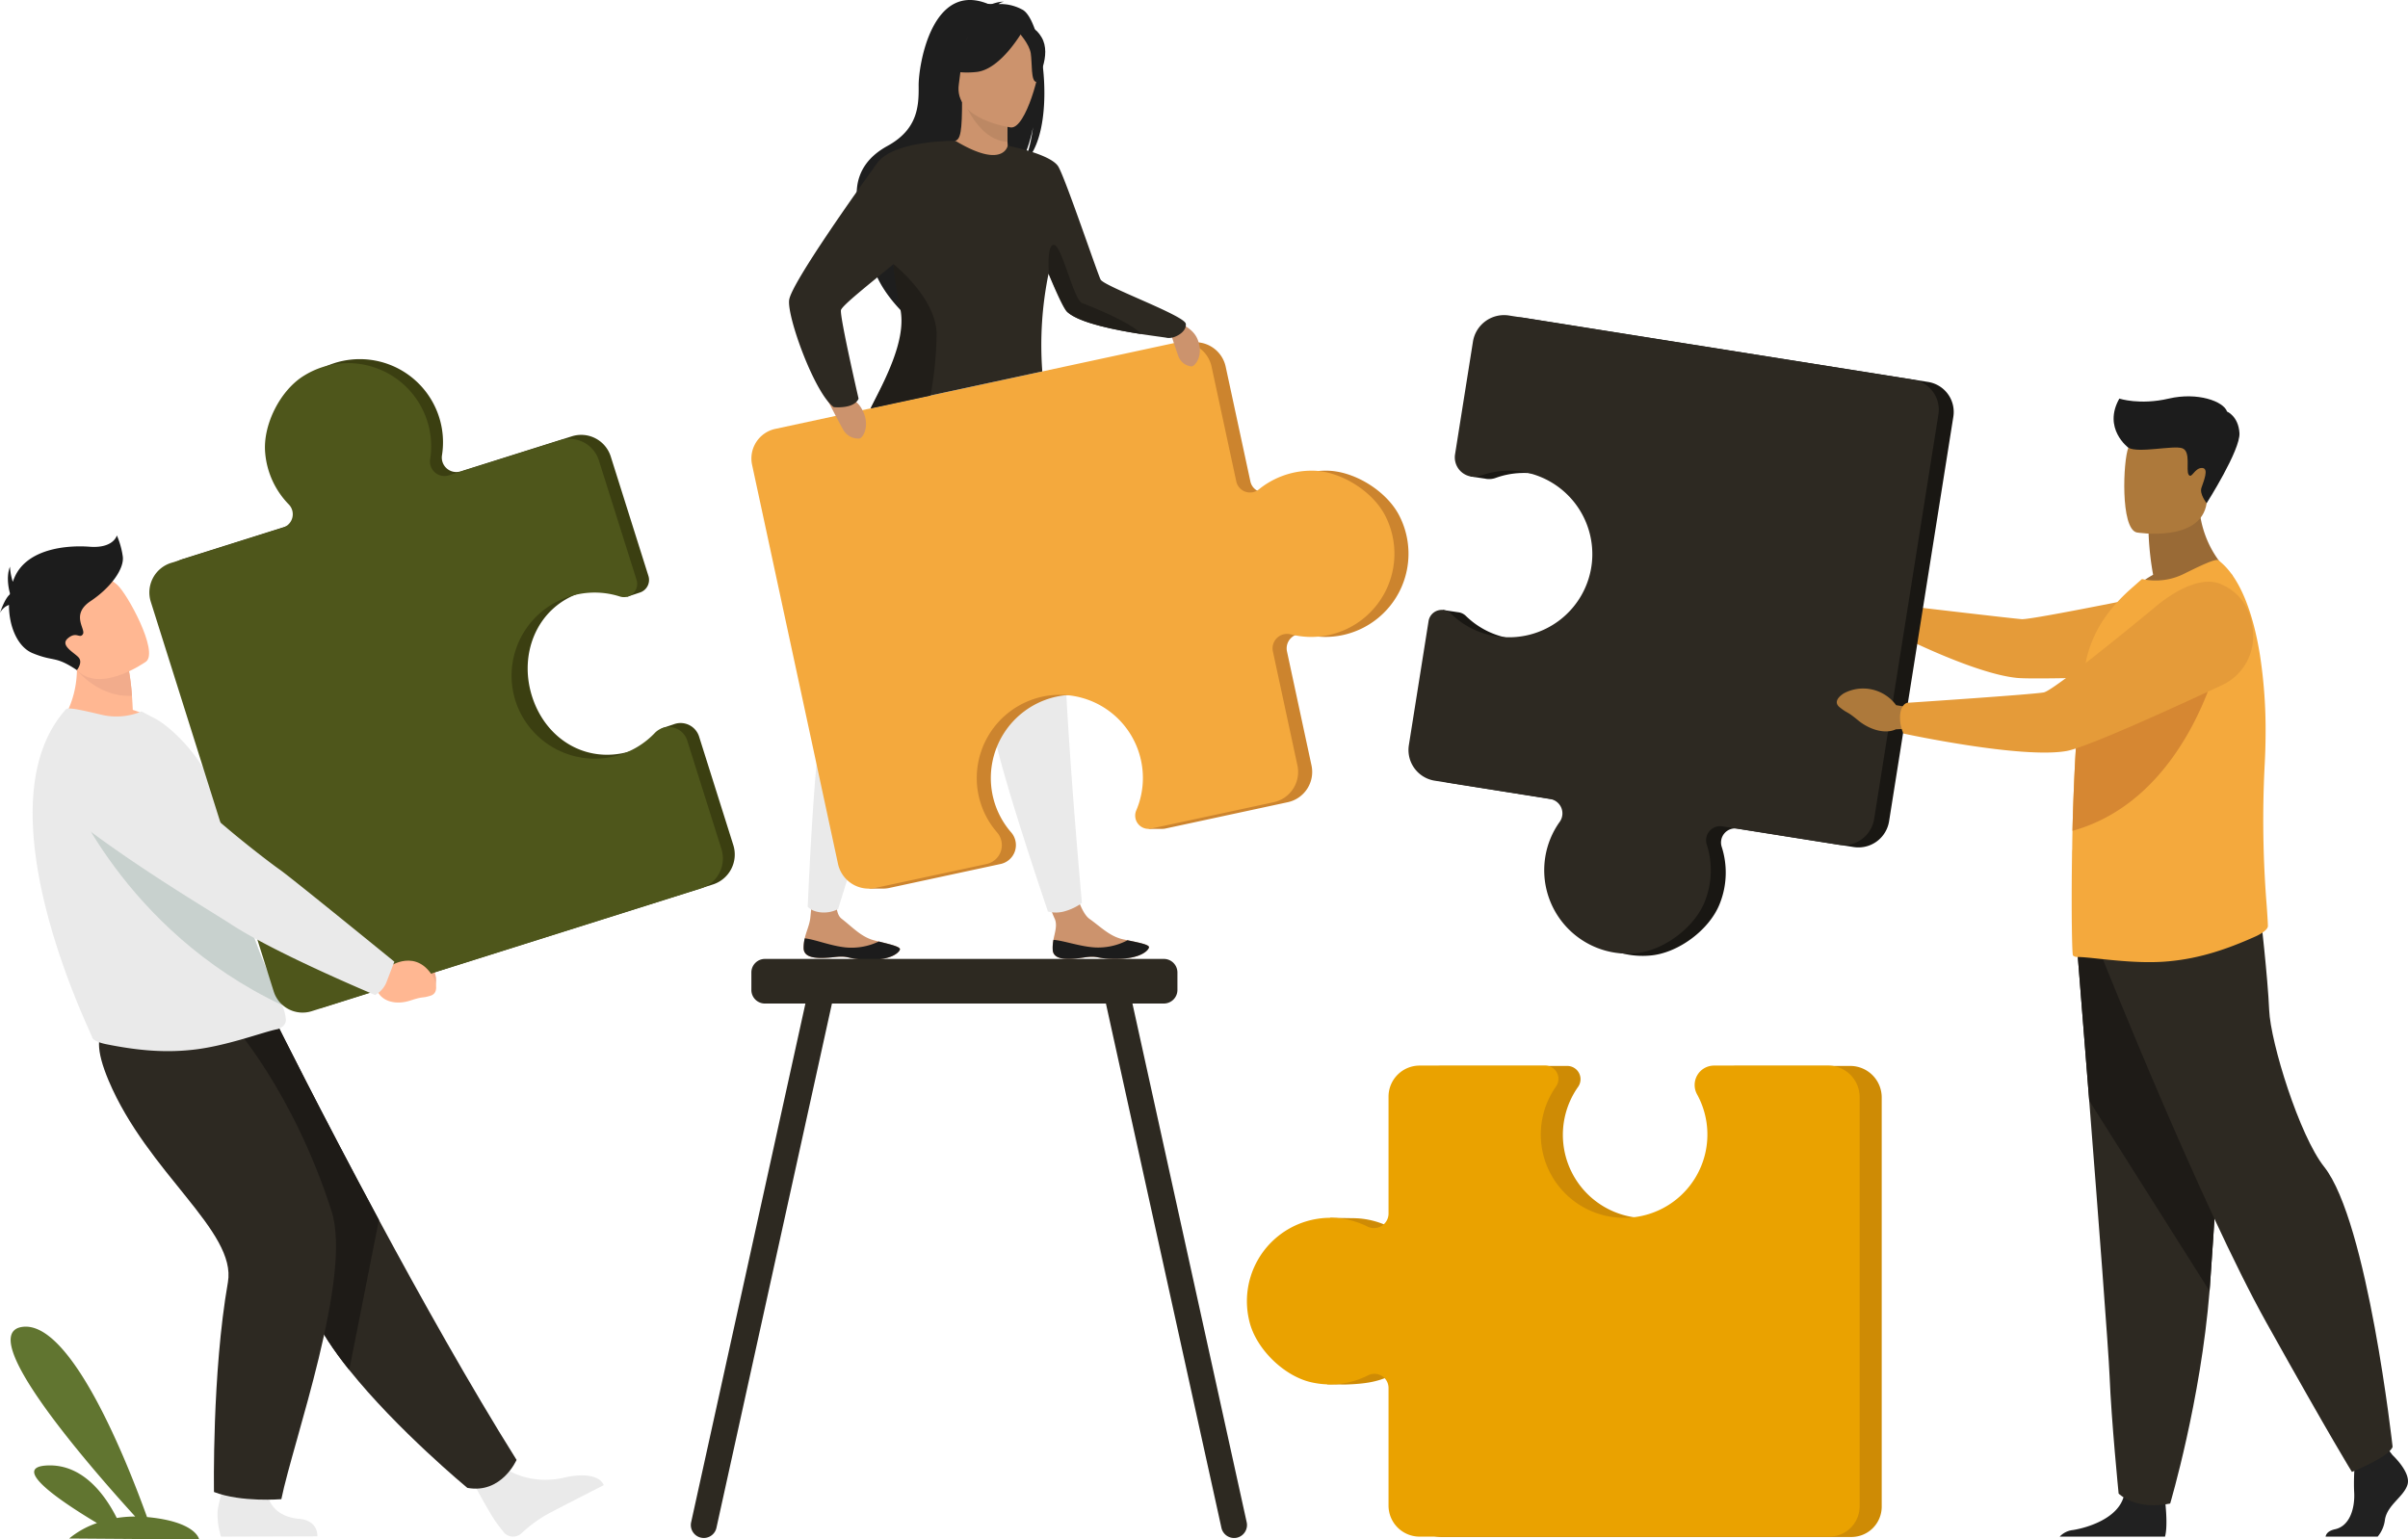 <svg xmlns="http://www.w3.org/2000/svg" width="704.649" height="450.549" viewBox="0 0 704.649 450.549"><defs><style>.a{fill:#cc936d;}.b{fill:#1c1c1c;}.c{fill:#eaeaea;}.d{fill:#1e1e1e;}.e{fill:#bc8864;}.f{fill:#cc842e;}.g{fill:#f4a93d;}.h{fill:#2d2922;}.i{fill:#211e19;}.j{fill:#212121;}.k{fill:#1e1b17;}.l{fill:#996a36;}.m{fill:#ad793b;}.n{fill:#a16d3c;}.o{fill:#e59b39;}.p{fill:#191713;}.q{fill:#d68732;}.r{fill:#2d2921;}.s{fill:#ce8b05;}.t{fill:#eaa200;}.u{fill:#617530;}.v{fill:#f2ac8c;}.w{fill:#1e3d70;}.x{fill:#ffb792;}.y{fill:#c8d1ce;}.z{fill:#3b3f11;}.aa{fill:#4e561b;}</style></defs><g transform="translate(-266.351 -7837.512)"><g transform="translate(-999.985 8135.024)"><g transform="translate(1486.221 -297.513)"><path class="a" d="M1597.286-.114c.312,2.917,4.439,2.811,9.1,2.112s3.458.527,10.017.4,8.746-2.369,9.032-3.316c.256-.841-2.925-1.436-6.33-2.145-.428-.089-.858-.182-1.289-.275-3.84-.842-6.457-3.608-9.8-5.988-3.166-2.255-5.3-12.59-5.3-12.59l-9.322-.055s2.93,9.346,4.455,12.6c.9,1.911-.058,4.366-.359,6.207A11.45,11.45,0,0,0,1597.286-.114Z" transform="translate(-1509.106 278.233)"></path><path class="b" d="M1606.678,3.412c4.664-.7,3.458.527,10.017.4s8.746-2.369,9.032-3.316c.256-.841-2.925-1.436-6.33-2.145l-.038.062A18.387,18.387,0,0,1,1609.8.459c-4.415-.295-8.965-1.983-12.011-2.211a11.445,11.445,0,0,0-.21,3.052C1597.888,4.217,1602.014,4.112,1606.678,3.412Z" transform="translate(-1509.396 276.818)"></path><path class="a" d="M1519.2-.8c.2,2.927,4.33,2.976,9.017,2.454s3.436.657,9.995.778,8.829-2.038,9.151-2.973c.287-.831-2.869-1.545-6.245-2.383-.425-.1-.85-.213-1.277-.323-3.805-.986-6.317-3.848-9.565-6.353-3.078-2.373-.546-12.216-.546-12.216l-7.075-3.341s-.973,10.144-1.5,15.275c-.216,2.1-1.262,4.211-1.632,6.04A11.528,11.528,0,0,0,1519.2-.8Z" transform="translate(-1503.914 278.456)"></path><path class="b" d="M1528.221,3.258c4.687-.524,3.436.657,9.995.778s8.829-2.038,9.151-2.973c.287-.831-2.869-1.545-6.245-2.383l-.041.062a18.376,18.376,0,0,1-9.631,1.681c-4.4-.461-8.884-2.319-11.92-2.661A11.528,11.528,0,0,0,1519.2.8C1519.406,3.731,1523.534,3.78,1528.221,3.258Z" transform="translate(-1503.914 276.852)"></path><path class="c" d="M1535.185-156.35s-1.96,9.488-3.923,57.606a155.446,155.446,0,0,0-6.279,19.8c-2.641,10.893-4.5,56.35-4.5,56.35s1.052,1.518,4.248,1.709a9.246,9.246,0,0,0,4.641-.988s18.355-59.538,27.29-82.652,14.169-56.119,14.169-56.119Z" transform="translate(-1504.004 287.936)"></path><path class="c" d="M1560.028-152.89s1.447,9.579,16.265,55.4a155.322,155.322,0,0,0,.966,20.753c1.295,11.135,16.294,54.973,16.294,54.973a9.213,9.213,0,0,0,4.98-.1,15.749,15.749,0,0,0,4.956-2.405s-5.75-62.658-5.371-87.436-6.138-57.553-6.138-57.553Z" transform="translate(-1506.771 288.538)"></path><path class="d" d="M1584.583-294.573a13.422,13.422,0,0,0-7.19-1.751,3.4,3.4,0,0,1,1.567-.65c-1.233-.247-4.068.846-4.068.846-16.951-7.524-20.939,17.79-20.872,23.72s-.232,12.737-9.125,17.608c-17.5,9.585-4.085,28.516-4.085,28.516-3.15,9.037,8.511,20.11,8.511,20.11-.2-4.8,21.833-35.377,33.713-42.354,3-3.982,4.365-11.214,4.468-11.783-.772,5.749-1.921,8.939-2.9,10.718C1594.794-258.07,1590.739-290.656,1584.583-294.573Z" transform="translate(-1505.083 297.513)"></path><path class="a" d="M1583.049-249.647c.059.027-5.558,2.944-9.784,1.788-3.975-1.083-6.573-6.239-6.519-6.25,1.683-.335,2.17-2.648,2.134-12.587l.761.15,12.336,2.444.459.089s-.293,4.027-.3,7.82c0,.8.009,1.594.04,2.334C1582.258-251.656,1582.5-249.9,1583.049-249.647Z" transform="translate(-1507.241 295.357)"></path><path class="e" d="M1582.327-256.136c0,.8.01,1.594.04,2.334-7.176-.289-11.312-8.494-12.874-12.094l12.677,1.851.459.089S1582.337-259.929,1582.327-256.136Z" transform="translate(-1507.433 295.301)"></path><path class="d" d="M1568.081-270.009s-3.752-5.929-4.653-11c-.644-3.619,1.2-17.034,14.682-15.1a18.32,18.32,0,0,1,7.6,2.872c2.927,1.977,7.151,6.244,2.427,17.951l-1.227,3.954Z" transform="translate(-1507.001 297.428)"></path><path class="a" d="M1583.274-259.622s-16.8-2.22-15.253-12.659.416-17.755,11.2-16.78,12.279,5.268,12.611,8.876S1587.683-259.314,1583.274-259.622Z" transform="translate(-1507.323 296.928)"></path><path class="d" d="M1586.532-288.319S1580.12-276.758,1572.81-276s-10.083-1.58-10.083-1.58A20.165,20.165,0,0,0,1571-288.384S1583.939-294.663,1586.532-288.319Z" transform="translate(-1506.96 297.068)"></path><path class="d" d="M1586.941-287.338s3.019,3.244,3.458,6.027,0,8.309,1.622,8.361c0,0,4.7-7.808,1.514-13.095C1590.16-291.651,1586.941-287.338,1586.941-287.338Z" transform="translate(-1508.654 296.912)"></path><path class="f" d="M1692.9-138.58c-3.524-7.464-13.32-13.64-21.573-13.643a24.51,24.51,0,0,0-15.632,5.467,4.114,4.114,0,0,1-6.612-2.339l-7.224-33.565a9.065,9.065,0,0,0-10.769-6.955l-116.9,25.159a8.855,8.855,0,0,0-6.794,10.521l25.13,116.769a9.189,9.189,0,0,0,6.205,6.827l-1.534.435h4.538l.036-.007a9.246,9.246,0,0,0,1.68-.2l2.546-.549h0l30-6.456a5.662,5.662,0,0,0,3.091-9.247,24.219,24.219,0,0,1-5.537-11.423,24.379,24.379,0,0,1,17.492-27.987,24.311,24.311,0,0,1,30.158,18.34,24.2,24.2,0,0,1-1.391,14.626,3.866,3.866,0,0,0,1.14,4.555l-1.75.855,4.054,0h0a3.97,3.97,0,0,0,.937-.087l35.823-7.71a9.069,9.069,0,0,0,6.958-10.773L1659.8-99.328a4.246,4.246,0,0,1,5.209-5.006,24.2,24.2,0,0,0,11.144.211A24.349,24.349,0,0,0,1692.9-138.58Z" transform="translate(-1503.075 289.977)"></path><path class="g" d="M1666.892-152.223a24.508,24.508,0,0,0-15.631,5.467,4.115,4.115,0,0,1-6.612-2.339l-7.224-33.565a9.065,9.065,0,0,0-10.769-6.955l-116.9,25.159a8.855,8.855,0,0,0-6.795,10.521L1528.1-37.165a9.2,9.2,0,0,0,10.925,7.055l32.546-7a5.662,5.662,0,0,0,3.089-9.247,24.218,24.218,0,0,1-5.536-11.423,24.379,24.379,0,0,1,17.491-27.987,24.311,24.311,0,0,1,30.159,18.34,24.2,24.2,0,0,1-1.391,14.626,3.879,3.879,0,0,0,4.38,5.32l35.823-7.71a9.071,9.071,0,0,0,6.958-10.773l-7.18-33.358a4.247,4.247,0,0,1,5.21-5.006,24.2,24.2,0,0,0,11.144.211,24.349,24.349,0,0,0,16.753-34.457C1684.942-146.044,1675.147-152.22,1666.892-152.223Z" transform="translate(-1502.764 289.977)"></path><path class="a" d="M1633.252-197.126s7.292,1.2,9.2,5.937-.758,7.952-1.785,7.941a4.578,4.578,0,0,1-3.915-3.228C1635.833-188.935,1633.252-197.126,1633.252-197.126Z" transform="translate(-1511.895 290.489)"></path><path class="a" d="M1525.322-174.375s8.184-.011,11.129,4.827.608,8.829-.516,9a5.074,5.074,0,0,1-4.862-2.822C1529.62-165.889,1525.322-174.375,1525.322-174.375Z" transform="translate(-1504.343 288.897)"></path><path class="h" d="M1625.152-195.545c-.726-.155-3.9-.528-7.934-1.163-7.43-1.166-17.79-3.218-21.267-6.425-.941-.87-3.134-5.661-5.413-11.152a104.123,104.123,0,0,0-1.823,28.581l-50.227,10.81c4.307-8.706,10.972-19.5,9.723-28.238-.463-3.239-2.238-7.684-2.9-12.676-.056-.43-.1-.858-.142-1.295-7.043,5.8-15.181,12.2-15.376,13.476-.323,2.145,5.16,25.889,5.16,25.889-1.362,3.135-7.277,2.476-7.277,2.476-5.543-3.958-13.695-26.388-13.041-31.357s20.863-33.287,25.754-40.055c4.832-6.688,22.473-6.52,22.9-6.518h.009c14.027,8.423,15.293,1.423,15.293,1.423s12.657,2.407,14.833,6.145,11.715,32.093,12.389,33.093c1.413,2.088,24.472,10.442,24.886,12.86S1627.22-195.106,1625.152-195.545Z" transform="translate(-1503.593 294.412)"></path><path class="i" d="M1557.8-175.931l-17.513,3.752c4.36-8.682,10.093-19.5,8.839-28.178-.469-3.241-1.52-7.078-2.027-12.092-.049-.484-.133-1.939-.133-1.939s12.4,9.761,12.62,20.323A105.518,105.518,0,0,1,1557.8-175.931Z" transform="translate(-1505.39 291.697)"></path><path class="i" d="M1623.4-194.352c-7.521-1.169-18.01-3.221-21.527-6.429-.954-.871-3.175-5.667-5.483-11.165,0,0-.808-8.838,1.5-8.508s5.709,16.007,8.135,17C1608.2-202.57,1620.2-197.963,1623.4-194.352Z" transform="translate(-1509.306 292.122)"></path></g><g transform="translate(1678.497 -205.286)"><g transform="translate(190.555 175.014)"><path class="j" d="M2022.049,168.827c-1.06,3.572-5.954,5.954-6.616,10.321a9.489,9.489,0,0,1-2.126,4.924h-15.239c.151-.839.82-1.743,2.8-2.175,4.233-.926,5.829-6.056,5.566-10.82-.11-2-.06-4.273.039-6.243.134-2.729.358-4.871.358-4.871l9-2.116.945,1.215.908,1.167S2023.105,165.254,2022.049,168.827Z" transform="translate(-1920.253 -1.59)"></path><path class="j" d="M1945.229,184.949H1914.4a6.185,6.185,0,0,1,3.886-1.934c4.746-.77,12.963-3.525,14.795-9.59.06-.193.114-.393.158-.6,1.453-6.482,12.04,1.986,12.04,1.986s.033.259.081.7C1945.543,177.339,1945.955,182.29,1945.229,184.949Z" transform="translate(-1914.398 -2.467)"></path><path class="h" d="M1919.931,1.148s1.608,20.057,3.5,44.165c2.568,32.751,5.656,72.979,5.962,80.6.527,13.233,2.647,34.4,2.647,34.4s5.025,5.03,15.083,2.91c0,0,8.963-30.218,11.523-62.19.039-.525.08-1.052.119-1.58,2.382-32.547,6.084-101.085,6.084-101.085Z" transform="translate(-1914.785 9.569)"></path><path class="k" d="M1919.931,1.148s1.608,20.057,3.5,44.165l35.216,55.721c.039-.525.08-1.052.119-1.58,2.382-32.547,6.084-101.085,6.084-101.085Z" transform="translate(-1914.785 9.569)"></path><path class="h" d="M1927.825,2.933s28.975,72.637,48.028,106.773,25.005,43.662,25.005,43.662,10.916-4.367,11.909-7.344c0,0-7.287-65.9-20.045-81.965-7.21-9.077-15.678-36.319-16.075-45.845s-2.58-28.38-2.58-28.38Z" transform="translate(-1915.338 10.166)"></path></g><path class="l" d="M1943.228-118.443a85.076,85.076,0,0,1-1.328-12.115l14.7-11.849c-.547,16.291,9.893,24.126,9.893,24.126s-19.591,9.643-30.915,6.071A27.121,27.121,0,0,1,1943.228-118.443Z" transform="translate(-1725.326 194.433)"></path><path class="m" d="M1938.378-132.285s18.7,3.107,20.458-8.569,5.353-19.14-6.515-21.618-14.863,1.628-16.4,5.384S1933.558-133.393,1938.378-132.285Z" transform="translate(-1725.266 195.89)"></path><g transform="translate(128.116 80.52)"><path class="n" d="M1866.57-104.58l-3.98-2.466a10.066,10.066,0,0,0-13.445-2.775s-3.36,2.141-1.106,3.935,1.648.779,4.771,3.377,7.163,3.526,9.77,2.094l3.343-.316Z" transform="translate(-1847.261 111.737)"></path><path class="o" d="M1862.908-103.844c1.025-3.209,1.513-3.492,1.513-3.492s32.2,3.8,35.237,4.03,45.194-8.462,45.194-8.462L1964.758-87.6s-58.692,2.213-66.373,1.494c-12.693-1.19-35.71-13.007-35.71-13.007A9.381,9.381,0,0,1,1862.908-103.844Z" transform="translate(-1848.326 111.769)"></path></g><path class="g" d="M1975.6-14.231c.057,1.247-2.514,2.617-3.63,3.118-8.406,3.769-16.235,6.386-25.079,7.237C1936.4-2.8,1924-5.159,1919.75-5.1a1.826,1.826,0,0,1-1.191-.452c-.283-.228-.511-13.043-.283-29.2,0-.623,0-1.307.056-1.93v-.225c.017-1.683.043-3.393.079-5.119.106-4.723.283-9.571.488-14.389.307-7.1.729-14.083,1.313-20.266a117.323,117.323,0,0,1,2.374-16.02c2.267-9.129,7.485-15.142,12.248-19.564l3.911-3.456a18.556,18.556,0,0,0,12.191-1.475c4.479-2.212,9.356-4.594,10.148-4.026,6.046,4.518,10.116,14.775,12.2,27.812a144.239,144.239,0,0,1,1.64,23c-.013,3.131-.109,6.31-.291,9.518a313.066,313.066,0,0,0,.621,40.821C1975.426-17.581,1975.562-15.6,1975.6-14.231Z" transform="translate(-1724.108 192.957)"></path><path class="p" d="M1861.9-178.738l-118.278-18.784a9.221,9.221,0,0,0-10.553,7.66l-5.235,32.966a38.875,38.875,0,0,0,.145,5.819l4.263.633a5.406,5.406,0,0,0,.738.111h0a5.622,5.622,0,0,0,2.38-.325,24.282,24.282,0,0,1,12.685-1.041,24.443,24.443,0,0,1,19.836,26.489,24.377,24.377,0,0,1-28.069,21.556,24.259,24.259,0,0,1-13.17-6.6,3.842,3.842,0,0,0-2.307-1.09h0l-4.461-.67-5.555,40.214a9.092,9.092,0,0,0,7.554,10.406l33.789,5.366a4.257,4.257,0,0,1,2.795,6.683A24.276,24.276,0,0,0,1754.227-39a24.414,24.414,0,0,0,26.15,28.141c8.255-.592,17.576-7.515,20.568-15.231a24.573,24.573,0,0,0,.549-16.6,4.126,4.126,0,0,1,4.581-5.335l34,5.4a9.088,9.088,0,0,0,10.4-7.551l18.805-118.408A8.881,8.881,0,0,0,1861.9-178.738Z" transform="translate(-1709.836 198.298)"></path><path class="q" d="M1961.533-91.692s-9.066,42.309-43.1,51.735c.106-4.723.284-9.571.488-14.389.307-7.1.729-14.082,1.313-20.266a11.838,11.838,0,0,1,1.7-.73C1933.481-79.151,1961.533-91.692,1961.533-91.692Z" transform="translate(-1724.125 190.884)"></path><path class="h" d="M1796.243-26.8a24.571,24.571,0,0,0,.549-16.594,4.126,4.126,0,0,1,4.581-5.336l34,5.4a9.088,9.088,0,0,0,10.4-7.55l18.805-118.408a8.88,8.88,0,0,0-7.377-10.162l-118.278-18.785a9.22,9.22,0,0,0-10.552,7.66l-5.236,32.967a5.677,5.677,0,0,0,7.527,6.238,24.282,24.282,0,0,1,12.684-1.041,24.444,24.444,0,0,1,19.836,26.489,24.376,24.376,0,0,1-28.069,21.556,24.255,24.255,0,0,1-13.17-6.6,3.889,3.889,0,0,0-6.561,2.169L1709.62-72.5a9.092,9.092,0,0,0,7.554,10.406l33.789,5.366a4.257,4.257,0,0,1,2.795,6.683,24.276,24.276,0,0,0-4.233,10.344,24.413,24.413,0,0,0,26.151,28.14C1783.931-12.156,1793.252-19.079,1796.243-26.8Z" transform="translate(-1709.506 198.347)"></path><g transform="translate(125.328 78.022)"><path class="m" d="M1866.5-75.173l-4.863-.8a12.008,12.008,0,0,0-15.207-3.521s-3.831,2.143-1.3,4.149,1.859.9,5.369,3.8,8.079,4.059,11.049,2.64l3.792-.2Z" transform="translate(-1844.263 112.106)"></path><path class="o" d="M1864.173-75.052c.156-3.578,2.063-3.959,2.063-3.959s36.838-2.437,40.016-3.053,32.519-24.926,32.519-24.926,11.346-10.2,19.3-6.757c6.908,2.99,9.071,8.889,9.417,14.315a15.761,15.761,0,0,1-9.1,15.251c-13.177,6.155-39.529,18.236-45.53,19.279-13.357,2.319-47.689-5.116-47.689-5.116A11.274,11.274,0,0,1,1864.173-75.052Z" transform="translate(-1845.656 114.456)"></path></g><path class="b" d="M1935.69-157.757s-7.591-5.629-2.64-14.375c0,0,5.972,1.98,14.455,0s16.073.825,17.063,3.8c0,0,3.3,1.32,3.63,6.27s-9.6,20.543-9.6,20.543-2.12-2.639-1.542-4.455,2.393-5.857.164-5.857-2.969,3.3-3.878,1.98.743-6.848-1.9-7.756S1938.661-156.088,1935.69-157.757Z" transform="translate(-1725.031 196.559)"></path></g><path class="r" d="M1646.363,169.109,1612.928,17.3h9.2a3.979,3.979,0,0,0,3.966-3.967V8.21a3.978,3.978,0,0,0-3.966-3.966H1505.383a3.977,3.977,0,0,0-3.966,3.966v5.128a3.978,3.978,0,0,0,3.966,3.967h11.849l-33.436,151.8a3.789,3.789,0,1,0,7.4,1.64l33.8-153.444h80.176l33.8,153.444a3.8,3.8,0,0,0,4.517,2.891h0A3.811,3.811,0,0,0,1646.363,169.109Z" transform="translate(-15.21 -21.114)"></path><g transform="translate(1631.242 14.345)"><path class="s" d="M1836.982,37.919H1803.6a5.677,5.677,0,0,0-4.981,8.411c2.017,3.651-5.08,35.283-20.031,36.109a24.378,24.378,0,0,1-21.244-38.382,3.889,3.889,0,0,0-3.171-6.138h-36.741a9.093,9.093,0,0,0-9.093,9.093s-3.329,39.435-6.162,38.02a24.243,24.243,0,0,0-9.608-2.524h-.032c-.411-.02-.824-.033-1.239-.033s-6.465-.1-6.465-.1l-.917,48.732,5.252.056c4.993-.149,9.329-.617,13.184-2.581a4.125,4.125,0,0,1,5.986,3.688v34.425a9.09,9.09,0,0,0,9.089,9.088h119.892a8.88,8.88,0,0,0,8.88-8.88V47.138A9.22,9.22,0,0,0,1836.982,37.919Z" transform="translate(-1660.461 -37.816)"></path><path class="t" d="M1677.649,130.527a24.568,24.568,0,0,0,16.475-2.061,4.127,4.127,0,0,1,5.989,3.689V166.58a9.089,9.089,0,0,0,9.089,9.088h119.891a8.88,8.88,0,0,0,8.88-8.88V47.028a9.22,9.22,0,0,0-9.219-9.22h-33.38a5.677,5.677,0,0,0-4.98,8.411,24.377,24.377,0,1,1-41.275-2.273,3.889,3.889,0,0,0-3.172-6.138h-36.74a9.092,9.092,0,0,0-9.093,9.092V81.112a4.258,4.258,0,0,1-6.163,3.808,24.4,24.4,0,0,0-34.569,27.683C1661.26,120.663,1669.56,128.784,1677.649,130.527Z" transform="translate(-1658.696 -37.808)"></path></g><path class="u" d="M1303.3,182.088l21.548.159s-.75-5.215-15.255-6.559h0c-5.623-15.621-22.143-57.641-36.489-55.654-14.164,1.962,19.381,40.513,33.028,55.5a34.163,34.163,0,0,0-5.392.428c-3.288-6.546-9.805-15.8-20.267-15.376-11.134.448,4.035,10.615,14.478,16.859a25.749,25.749,0,0,0-8.146,4.523l16.251.119.295.161S1303.33,182.19,1303.3,182.088Z" transform="translate(-0.234 -29.212)"></path><g transform="translate(1266.336 -192.394)"><g transform="translate(18.553 110.004)"><path class="v" d="M1388.324-.46l3.188,2.589S1400.234-1,1402.2,9.366c0,0,.525,4.417-2.273,4.425s-1.644-.483-5.606-.366-7.245-1.973-7.825-5.188l-1.9-2.724Z" transform="translate(-1293.164 61.605)"></path><path class="w" d="M1381.084.5c2.544-2.656,2.339-4.619,2.339-4.619s-29.454-24.115-32.441-26.08c-2.035-1.338-23.727-20.569-33.867-32.292-5.029-5.815-11.259-3.558-18.387-1.513l-5.87,1.683c-7.088,2.034-8.931,11.947-3.116,16.765,16.379,13.566,43.626,28.825,48.723,32.032,12.657,7.961,37.429,17.421,37.429,17.421A15.7,15.7,0,0,0,1381.084.5Z" transform="translate(-1286.284 66.205)"></path></g><path class="c" d="M1424.572,164.551s7.148,5.356,18.1,2.526c0,0,8.831-2.013,10.768,2.392,0,0-13.544,6.88-16.971,8.762a41.093,41.093,0,0,0-7.184,5.387,3.553,3.553,0,0,1-5.143-.4c-.6-.733-1.278-1.605-2.025-2.618-2.088-2.829-6.954-11.97-6.954-11.97Z" transform="translate(-1276.75 160.063)"></path><path class="h" d="M1420.578,152.283s-4.352,10.036-14.4,8.191c0,0-20.5-16.931-34.565-34.52-4.567-5.712-8.456-11.493-10.741-16.784-9.326-21.592-34.5-53.795-50.5-70.116l40.039-14.484s12.824,25.8,29.888,57.487C1392.6,104.888,1407.093,130.779,1420.578,152.283Z" transform="translate(-1269.417 169.857)"></path><path class="k" d="M1380.3,82.057l-8.687,43.9c-4.567-5.712-8.456-11.493-10.741-16.784-9.326-21.592-34.5-53.795-50.5-70.116l40.039-14.484S1363.237,50.368,1380.3,82.057Z" transform="translate(-1269.417 169.857)"></path><path class="c" d="M1349.175,170.343s-.436,8.008,9.272,9.076c0,0,5.548.03,5.563,5.126l-28.216.089a21.938,21.938,0,0,1-1.018-6.459c-.153-3.383,3.278-12.223,3.278-12.223Z" transform="translate(-1271.125 159.965)"></path><path class="h" d="M1336.378,24.436s17.837,19.6,29.159,54.91c6.16,19.212-11.29,67.514-14.693,84.3,0,0-11.707.993-19.712-2.1,0,0-.608-34.663,4.073-61.379,2.62-14.952-23.485-31.977-34.892-58.994-7.76-18.38,1.681-18.068,13.282-18.509Z" transform="translate(-1268.515 169.991)"></path><path class="x" d="M1314.889-71.271c-9.923,5.6-30.239.435-30.239.435s8.25-9.432,4.5-24.623l7.792,3.957,8.37,4.251a69.578,69.578,0,0,1,.917,7.5c.1,1.242.181,2.627.241,4.142A26.028,26.028,0,0,1,1314.889-71.271Z" transform="translate(-1267.618 178.256)"></path><path class="c" d="M1350.716,16.621c0,1.744-2.01,2.579-2.437,2.664-4,.732-15.178,5.079-25.247,6.076-8.477.888-16.348.046-24.995-1.691-1.145-.231-3.833-.954-4.024-2.052-.239-1.2-33.353-67.508-7.61-95.991.6-.668,5.686.536,10.333,1.639a19.083,19.083,0,0,0,11.744-.96l4.358,2.292c5.352,2.983,15.479,13.578,16.664,21.891.6,4.229,3.02,7.359,3.719,11.079q.389,2.063.8,4.029.791,3.853,1.631,7.338c1.514,6.288,3.112,11.7,4.682,16.377,1.669,4.965,3.308,9.1,4.771,12.549,1.9,4.48,3.5,7.828,4.5,10.392A12.8,12.8,0,0,1,1350.716,16.621Z" transform="translate(-1267.055 176.794)"></path><path class="y" d="M1350.36,13.945c-46.745-22.024-62.935-64.313-62.935-64.313s37.98,14.01,47.348,17.658q.791,3.853,1.63,7.338c1.514,6.288,3.112,11.7,4.682,16.377,1.669,4.965,3.308,9.1,4.771,12.549C1347.754,8.033,1349.357,11.381,1350.36,13.945Z" transform="translate(-1267.812 175.101)"></path><path class="z" d="M1484.473-42.277l-10.013-31.75a5.677,5.677,0,0,0-6.95-3.759h0l-.007,0c-.148.043-.295.093-.44.147l-3.511,1.173s-5.5,5.661-9.443,6.8c-12.128,3.509-23.638-2.955-28.063-14.778-4.922-13.152.788-27.593,14.008-31.762,4.523-1.427,13.425,1.232,13.425,1.232l3.573-1.188a3.877,3.877,0,0,0,2.581-4.883l-11.022-34.946a9.068,9.068,0,0,0-11.376-5.922l-32.541,10.262a4.247,4.247,0,0,1-5.471-4.719,24.2,24.2,0,0,0-.831-11.115,24.348,24.348,0,0,0-35.87-13.462c-7.1,4.2-12.337,14.534-11.569,22.752a24.511,24.511,0,0,0,6.9,15.053,4.115,4.115,0,0,1-1.712,6.8L1323.4-126.009a9.066,9.066,0,0,0-5.918,11.371L1353.447-.6a8.857,8.857,0,0,0,11.11,5.783l113.912-35.924A9.2,9.2,0,0,0,1484.473-42.277Z" transform="translate(-1269.885 184.485)"></path><path class="aa" d="M1347.228-156.947a24.5,24.5,0,0,0,6.9,15.053,4.115,4.115,0,0,1-1.713,6.8l-32.742,10.326a9.067,9.067,0,0,0-5.92,11.372L1349.72.641a8.857,8.857,0,0,0,11.11,5.783L1474.742-29.5a9.2,9.2,0,0,0,6-11.535l-10.014-31.749A5.662,5.662,0,0,0,1461.238-75a24.216,24.216,0,0,1-10.855,6.58,24.38,24.38,0,0,1-29.5-14.8,24.312,24.312,0,0,1,15.445-31.739,24.193,24.193,0,0,1,14.691.02,3.88,3.88,0,0,0,4.888-4.858l-11.022-34.947a9.067,9.067,0,0,0-11.375-5.921L1400.969-150.4a4.246,4.246,0,0,1-5.471-4.719,24.2,24.2,0,0,0-.831-11.115A24.349,24.349,0,0,0,1358.8-179.7C1351.695-175.5,1346.46-165.166,1347.228-156.947Z" transform="translate(-1269.625 184.398)"></path><g transform="translate(13.342 112.094)"><path class="x" d="M1384.344,5.042l4.039,1.481s8.09-5.72,13.125,3.583c0,0,1.822,4.063-1.062,4.946s-1.835.051-5.888,1.4-8.045.378-9.576-2.519l-2.746-2.014Z" transform="translate(-1287.788 59.148)"></path><path class="c" d="M1380.562,5.944c1.493-3.9,2.176-5.662,2.176-5.662s-30.523-24.879-33.633-27.013c-2.119-1.455-23.218-17.225-33.5-29.515a21.529,21.529,0,0,0-20.929-7.252l-6.408,1.344a9.529,9.529,0,0,0-4.248,16.56c16.9,14.491,45.412,31.3,50.727,34.793,13.2,8.678,42.383,20.838,42.383,20.838A7.51,7.51,0,0,0,1380.562,5.944Z" transform="translate(-1280.682 63.957)"></path></g><path class="v" d="M1306.641-79.452c-9.759.549-16.105-7.509-16.105-7.509a77.469,77.469,0,0,0,6.818-4.243l8.37,4.251A69.591,69.591,0,0,1,1306.641-79.452Z" transform="translate(-1268.029 177.958)"></path><path class="x" d="M1310.11-91.214s-14.787,10.612-21.254,1.3-12.729-14.21-3.562-21.379,13.489-4.9,16.4-2.321S1313.789-94.214,1310.11-91.214Z" transform="translate(-1267.34 179.701)"></path><path class="b" d="M1302.255-122.925a23.8,23.8,0,0,0-1.723-6.1s-.927,3.844-7.953,3.314-18.158.691-21.869,8.7c-.236.509-.447,1.034-.633,1.57a18.526,18.526,0,0,1-.833-4.433c-1.336,3.446,0,7.756,0,7.756h0c-.02.125-.036.251-.055.378-1.55,1.31-2.852,5.385-2.852,5.385a4.879,4.879,0,0,1,2.626-2.334c-.032,6.228,2.494,12.318,6.928,14.131,6.484,2.651,6.432.629,12.953,4.953,0,0,1.749-2.17.556-3.628s-5.7-3.579-3.181-5.7,3.446.265,4.374-1.193-3.711-5.7,2.253-9.675S1302.786-119.346,1302.255-122.925Z" transform="translate(-1266.336 180.604)"></path></g></g></g></svg>